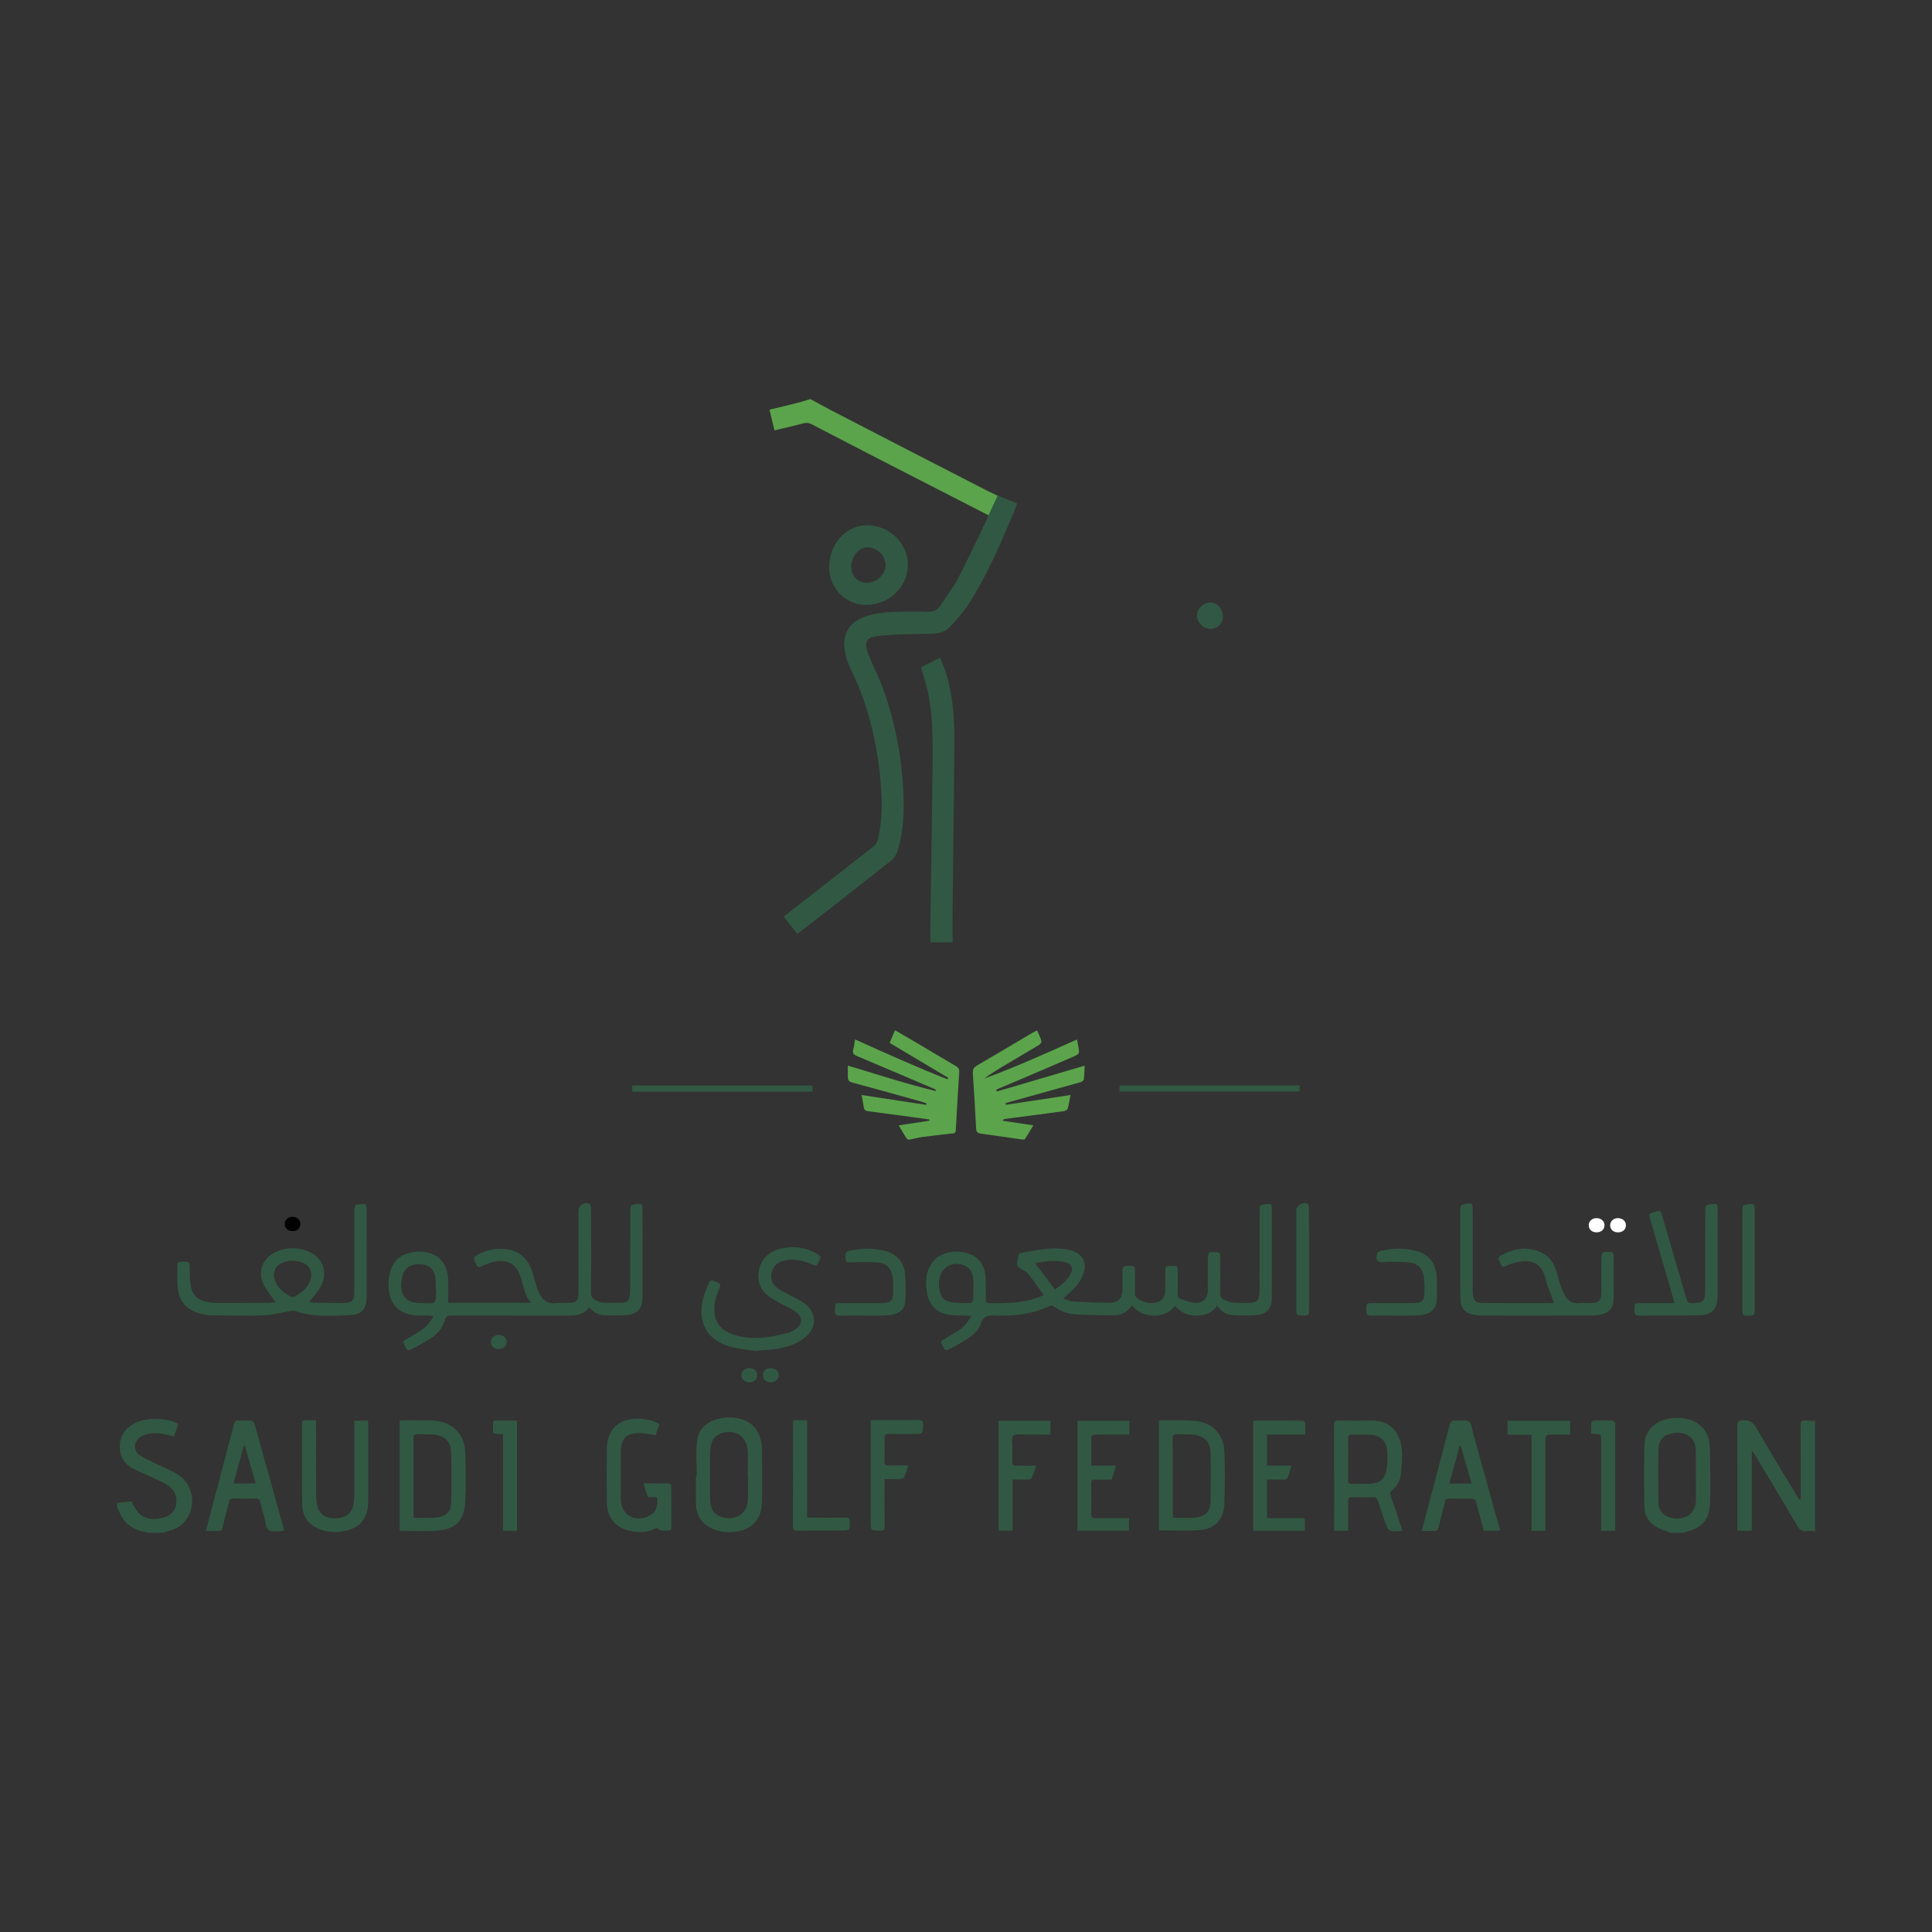 <svg xmlns="http://www.w3.org/2000/svg" xmlns:xlink="http://www.w3.org/1999/xlink" width="512pt" height="512pt" viewBox="0 0 512 512"><rect x="0" y="0" width="512" height="512" fill="#333333" stroke="none"/><g id="surface1"><path style=" stroke:none;fill-rule:nonzero;fill:rgb(35.686%,64.314%,29.411%);fill-opacity:1;" d="M 224.684 282.391 C 232.473 284.719 240.137 287.246 247.98 289.137 C 248.012 289.051 248.051 288.953 248.078 288.859 C 247.805 288.715 247.543 288.543 247.258 288.43 C 240.531 285.555 233.809 282.684 227.062 279.848 C 226.203 279.488 225.848 279.082 226.113 278.129 C 226.348 277.297 226.426 276.43 226.594 275.461 C 234.812 279.148 242.863 282.797 251.09 286.023 C 251.16 285.895 251.23 285.754 251.297 285.625 C 246.152 282.551 240.996 279.496 235.766 276.383 C 236.242 275.246 236.688 274.18 237.18 273.02 C 239.094 274.133 240.891 275.172 242.68 276.223 C 246.207 278.312 249.723 280.418 253.258 282.484 C 253.871 282.844 254.258 283.215 254.203 284.02 C 253.871 289.203 253.578 294.391 253.289 299.574 C 253.234 300.559 252.465 300.344 251.914 300.414 C 249.379 300.734 246.836 300.996 244.309 301.34 C 243.258 301.488 242.234 301.793 241.188 301.98 C 240.914 302.023 240.445 301.988 240.328 301.801 C 239.605 300.719 238.969 299.582 238.164 298.23 C 241.043 297.793 243.68 297.395 246.305 297 C 246.305 296.895 246.312 296.789 246.312 296.68 C 244.863 296.473 243.402 296.258 241.949 296.066 C 237.965 295.527 233.984 294.996 229.996 294.473 C 229.375 294.391 229.016 294.137 228.922 293.461 C 228.777 292.438 228.555 291.418 228.324 290.188 C 234.16 291.078 239.801 291.941 245.43 292.793 C 245.461 292.664 245.5 292.531 245.531 292.395 C 245.07 292.238 244.625 292.07 244.156 291.941 C 238.062 290.234 231.973 288.539 225.867 286.887 C 224.98 286.648 224.668 286.195 224.684 285.363 C 224.688 284.418 224.684 283.473 224.684 282.391 "></path><path style=" stroke:none;fill-rule:nonzero;fill:rgb(35.686%,64.314%,29.411%);fill-opacity:1;" d="M 264.176 289.254 C 271.863 286.996 279.543 284.746 287.441 282.418 C 287.379 283.703 287.371 284.902 287.219 286.074 C 287.18 286.359 286.664 286.707 286.305 286.805 C 280.215 288.52 274.113 290.207 268.023 291.898 C 267.508 292.027 267 292.207 266.492 292.359 L 266.57 292.789 C 272.223 291.93 277.879 291.062 283.691 290.188 C 283.441 291.5 283.27 292.68 282.945 293.832 C 282.871 294.117 282.324 294.402 281.957 294.457 C 279.098 294.871 276.234 295.234 273.375 295.609 C 271.02 295.914 268.66 296.215 266.309 296.531 C 266.086 296.562 265.879 296.715 265.688 297 C 268.305 297.391 270.926 297.781 273.844 298.23 C 273.047 299.555 272.367 300.734 271.617 301.867 C 271.512 302.031 271.02 302 270.727 301.961 C 267.148 301.461 263.574 300.91 259.996 300.434 C 259.082 300.301 258.719 300.027 258.676 299.02 C 258.449 294.164 258.137 289.301 257.812 284.453 C 257.742 283.449 258.051 282.863 258.941 282.352 C 263.875 279.484 268.777 276.559 273.684 273.656 C 274.023 273.445 274.383 273.301 274.852 273.07 C 275.266 274.055 275.719 274.938 275.98 275.875 C 276.059 276.145 275.695 276.703 275.391 276.898 C 272.57 278.602 269.719 280.246 266.895 281.938 C 264.836 283.156 262.781 284.402 260.824 285.836 C 269.152 282.789 277.211 279.141 285.422 275.469 C 285.637 276.68 285.91 277.766 285.961 278.84 C 285.973 279.148 285.391 279.602 284.988 279.785 C 280.227 281.867 275.449 283.91 270.672 285.938 C 268.762 286.77 266.832 287.551 264.91 288.371 C 264.605 288.496 264.312 288.672 264.012 288.82 C 264.066 288.973 264.121 289.102 264.176 289.254 "></path><path style=" stroke:none;fill-rule:nonzero;fill:rgb(19.215%,34.509%,26.274%);fill-opacity:1;" d="M 478.48 376.453 C 477.473 376.348 477.176 376.707 477.184 377.727 C 477.23 383.844 477.207 389.957 477.211 396.07 L 477.211 397.484 C 476.805 397.355 476.668 397.18 476.562 397.008 C 472.879 390.895 469.148 384.816 465.574 378.625 C 464.641 377.016 463.688 376.207 461.75 376.398 C 460.73 376.516 460.398 376.691 460.398 377.766 C 460.438 386.699 460.422 395.625 460.422 404.559 C 460.422 404.93 460.461 405.281 460.477 405.648 L 464.246 405.648 L 464.246 384.57 C 464.594 384.766 464.754 384.988 464.891 385.234 C 468.711 391.609 472.543 397.969 476.316 404.367 C 476.898 405.359 477.484 405.934 478.695 405.742 C 479.449 405.641 480.23 405.742 481 405.75 L 481 376.535 C 480.164 376.516 479.316 376.535 478.48 376.453 "></path><path style=" stroke:none;fill-rule:nonzero;fill:rgb(19.215%,34.509%,26.274%);fill-opacity:1;" d="M 441.996 401.934 C 440.406 401.234 439.516 399.906 439.492 398.234 C 439.418 393.539 439.402 388.863 439.5 384.168 C 439.539 382.434 440.199 380.781 442.043 380.152 C 444.012 379.473 446.031 379.398 447.805 380.719 C 448.98 381.594 449.34 382.945 449.387 384.32 C 449.457 386.633 449.402 388.945 449.402 391.242 L 449.449 391.242 C 449.449 393.293 449.434 395.352 449.449 397.387 C 449.488 402.172 444.887 403.211 441.996 401.934 M 453.051 382.801 C 452.828 379.559 450.652 376.996 447.652 376.18 C 445.637 375.633 443.594 375.621 441.574 376.117 C 438.164 376.949 435.883 379.461 435.789 382.961 C 435.652 388.406 435.676 393.863 435.781 399.316 C 435.828 401.828 437.145 403.77 439.426 404.914 C 440.492 405.438 441.652 405.777 442.766 406.207 L 446.07 406.207 C 446.445 406.078 446.82 405.938 447.207 405.844 C 450.992 404.871 452.922 402.688 453.152 398.816 C 453.305 396.184 453.25 393.539 453.234 390.906 C 453.219 388.203 453.242 385.488 453.051 382.801 "></path><path style=" stroke:none;fill-rule:nonzero;fill:rgb(19.215%,34.509%,26.274%);fill-opacity:1;" d="M 47.379 390.945 C 45.73 389.785 43.75 389.078 41.922 388.164 C 40.387 387.391 38.766 386.758 37.336 385.844 C 35.141 384.426 35.27 381.938 37.539 380.605 C 38.09 380.285 38.75 380.102 39.379 379.969 C 41.641 379.531 43.812 380.008 46.07 380.762 C 46.477 379.586 46.863 378.465 47.238 377.363 C 44.359 375.684 38.75 375.559 35.77 377.121 C 33.359 378.379 31.836 380.316 31.754 383.102 C 31.66 385.93 32.922 388.051 35.477 389.301 C 37.184 390.148 38.949 390.855 40.664 391.676 C 42.016 392.312 43.43 392.898 44.633 393.742 C 46.402 394.996 47.086 396.867 46.617 398.98 C 46.172 401.008 44.598 401.938 42.691 402.332 C 38.875 403.121 36.461 401.746 34.902 397.891 C 33.609 398.027 32.305 398.152 31 398.281 L 31 399.387 C 31.586 400.504 32.039 401.707 32.766 402.723 C 34.121 404.574 36.094 405.512 38.32 405.934 C 38.598 405.988 38.859 406.117 39.129 406.195 L 43.082 406.195 C 44.328 405.797 45.641 405.535 46.793 404.949 C 51.496 402.574 52.809 394.797 47.379 390.945 "></path><path style=" stroke:none;fill-rule:nonzero;fill:rgb(19.215%,34.509%,26.274%);fill-opacity:1;" d="M 367.438 389.535 C 367.039 391.957 365.539 393.141 363.098 393.215 C 361.453 393.262 359.809 393.207 358.164 393.238 C 357.488 393.254 357.25 393.008 357.273 392.348 C 357.312 391.395 357.289 390.441 357.289 389.496 L 357.289 386.754 C 357.289 384.918 357.32 383.094 357.273 381.266 C 357.25 380.48 357.441 380.141 358.305 380.18 C 359.801 380.242 361.297 380.172 362.805 380.203 C 365.801 380.266 367.477 381.77 367.645 384.734 C 367.734 386.332 367.691 387.969 367.438 389.535 M 368.566 396.418 C 368.336 395.766 368.441 395.359 368.965 394.914 C 370.285 393.812 371.078 392.316 371.246 390.656 C 371.477 388.414 371.738 386.109 371.469 383.898 C 370.93 379.488 368.398 376.238 362.996 376.445 C 360.254 376.562 357.504 376.516 354.762 376.438 C 353.793 376.414 353.523 376.684 353.523 377.66 C 353.562 386.664 353.539 395.664 353.547 404.684 C 353.547 405 353.594 405.312 353.633 405.676 L 357.281 405.676 L 357.281 404.43 C 357.281 402.234 357.32 400.035 357.266 397.848 C 357.25 397.023 357.52 396.758 358.332 396.781 C 360.23 396.824 362.137 396.816 364.039 396.773 C 364.688 396.766 364.922 397.031 365.109 397.594 C 365.664 399.336 366.27 401.066 366.867 402.805 C 367.965 405.996 367.973 405.996 371.645 405.645 C 371.469 405.066 371.332 404.594 371.168 404.117 C 370.309 401.551 369.473 398.977 368.566 396.418 "></path><path style=" stroke:none;fill-rule:nonzero;fill:rgb(19.215%,34.509%,26.274%);fill-opacity:1;" d="M 119.562 398.238 C 119.52 400.648 118.164 401.941 115.445 402.195 C 113.57 402.363 111.668 402.223 109.648 402.223 C 109.625 401.777 109.594 401.457 109.594 401.133 C 109.594 394.512 109.609 387.883 109.578 381.27 C 109.578 380.395 109.777 380.016 110.73 380.078 C 112.145 380.156 113.578 380.062 115 380.18 C 117.805 380.426 119.496 382.066 119.562 384.855 C 119.664 389.312 119.648 393.781 119.562 398.238 M 113.719 376.383 C 111.453 376.359 109.18 376.375 106.91 376.383 C 106.59 376.391 106.273 376.438 105.914 376.469 L 105.914 405.68 C 109.27 405.68 112.496 405.852 115.699 405.641 C 120.762 405.297 122.996 403.113 123.281 398.07 C 123.52 393.805 123.441 389.504 123.328 385.242 C 123.188 380.156 120.117 376.438 113.719 376.383 "></path><path style=" stroke:none;fill-rule:nonzero;fill:rgb(19.215%,34.509%,26.274%);fill-opacity:1;" d="M 320.812 398.004 C 320.766 400.586 319.453 401.93 316.664 402.184 C 314.785 402.352 312.879 402.223 310.852 402.223 C 310.828 401.777 310.789 401.453 310.789 401.133 C 310.781 394.52 310.797 387.898 310.766 381.27 C 310.766 380.391 310.988 380.008 311.918 380.074 C 313.309 380.16 314.699 380.074 316.082 380.191 C 319.07 380.422 320.738 382.066 320.805 385.047 C 320.898 389.371 320.891 393.688 320.812 398.004 M 316.297 376.504 C 313.379 376.32 310.445 376.418 307.516 376.398 C 307.387 376.398 307.246 376.48 307.109 376.527 L 307.109 405.547 C 310.75 405.547 314.348 405.754 317.902 405.5 C 321.91 405.203 324.324 402.637 324.469 398.59 C 324.641 393.988 324.668 389.363 324.477 384.746 C 324.277 379.922 321.129 376.805 316.297 376.504 "></path><path style=" stroke:none;fill-rule:nonzero;fill:rgb(19.215%,34.509%,26.274%);fill-opacity:1;" d="M 198.227 397.066 C 198.18 400.84 195.457 402.988 191.766 402.176 C 189.605 401.707 188.285 400.133 188.207 397.781 C 188.133 395.516 188.168 393.234 188.168 390.969 C 188.168 388.887 188.125 386.789 188.191 384.707 C 188.254 382.863 188.633 381.121 190.488 380.168 C 194.039 378.348 197.734 380.207 198.102 384.117 C 198.316 386.434 198.141 388.801 198.141 391.145 L 198.234 391.145 C 198.234 393.109 198.246 395.094 198.227 397.066 M 201.598 381.543 C 200.828 378.477 198.855 376.594 195.789 375.922 C 193.863 375.488 191.934 375.543 190.027 376.09 C 187.031 376.934 185.012 378.883 184.703 381.965 C 184.406 384.977 184.645 388.02 184.645 391.059 L 184.438 391.059 C 184.438 393.543 184.391 396.031 184.445 398.512 C 184.508 401.523 185.852 403.75 188.621 405.062 C 190.457 405.938 192.402 406.152 194.398 405.977 C 199.055 405.602 201.812 402.836 201.918 398.188 C 202.035 393.504 201.965 388.824 201.934 384.141 C 201.93 383.262 201.805 382.379 201.598 381.543 "></path><path style=" stroke:none;fill-rule:nonzero;fill:rgb(19.215%,34.509%,26.274%);fill-opacity:1;" d="M 61.879 393.129 C 62.793 389.766 63.684 386.477 64.574 383.191 C 64.684 383.18 64.789 383.172 64.895 383.164 C 65.84 386.445 66.785 389.719 67.762 393.129 Z M 67.402 377.168 C 67.316 376.859 66.762 376.523 66.402 376.488 C 65.387 376.398 64.352 376.512 63.336 376.445 C 62.523 376.391 62.207 376.652 62 377.457 C 59.633 386.523 57.223 395.566 54.832 404.629 C 54.75 404.957 54.711 405.305 54.633 405.727 C 55.777 405.727 56.801 405.695 57.82 405.742 C 58.477 405.773 58.789 405.582 58.949 404.898 C 59.48 402.613 60.117 400.348 60.672 398.082 C 60.84 397.422 61.094 397.109 61.848 397.121 C 63.859 397.176 65.871 397.16 67.887 397.129 C 68.531 397.113 68.789 397.359 68.938 397.953 C 69.266 399.305 69.629 400.648 70.004 401.984 C 70.359 403.207 70.391 404.938 71.211 405.504 C 72.102 406.125 73.738 405.688 75.051 405.711 C 75.09 405.711 75.121 405.68 75.273 405.617 C 75.25 405.449 75.25 405.32 75.211 405.18 C 72.625 395.84 70.035 386.5 67.402 377.168 "></path><path style=" stroke:none;fill-rule:nonzero;fill:rgb(19.215%,34.509%,26.274%);fill-opacity:1;" d="M 384.09 393.16 C 385.012 389.77 385.902 386.477 386.793 383.188 C 386.898 383.172 387 383.156 387.102 383.141 C 388.043 386.414 388.988 389.688 389.996 393.16 Z M 390.457 380.086 C 390.133 378.926 390.117 377.32 389.359 376.75 C 388.527 376.145 386.969 376.582 385.746 376.445 C 384.719 376.336 384.387 376.781 384.152 377.711 C 382.105 385.578 380.02 393.41 377.941 401.277 C 377.566 402.707 377.191 404.152 376.777 405.734 C 377.922 405.734 378.902 405.672 379.879 405.75 C 380.68 405.805 381.039 405.527 381.223 404.734 C 381.738 402.539 382.367 400.355 382.875 398.137 C 383.059 397.32 383.438 397.105 384.227 397.129 C 385.902 397.176 387.594 397.145 389.273 397.145 C 390.934 397.145 390.926 397.145 391.355 398.742 C 391.977 401.055 392.602 403.375 393.215 405.641 L 397.57 405.641 C 397.402 405.02 397.262 404.504 397.117 403.973 C 394.898 396.008 392.684 388.051 390.457 380.086 "></path><path style=" stroke:none;fill-rule:nonzero;fill:rgb(19.215%,34.509%,26.274%);fill-opacity:1;" d="M 97.523 376.484 L 93.891 376.484 L 93.891 377.797 C 93.891 383.941 93.898 390.086 93.883 396.23 C 93.875 397.109 93.812 398 93.645 398.844 C 93.184 401.078 91.688 402.223 89.121 402.383 C 86.707 402.562 84.828 401.504 84.188 399.402 C 83.875 398.352 83.781 397.176 83.773 396.062 C 83.734 389.957 83.75 383.836 83.75 377.727 L 83.75 376.383 C 82.723 376.383 81.883 376.422 81.055 376.375 C 80.301 376.328 80.031 376.574 80.043 377.352 C 80.062 384.449 80.012 391.562 80.078 398.66 C 80.117 401.641 81.531 403.875 84.363 405.113 C 86.418 405.996 88.551 406.188 90.711 405.84 C 95.414 405.098 97.586 402.469 97.586 397.723 L 97.586 377.629 C 97.586 377.25 97.547 376.867 97.523 376.484 "></path><path style=" stroke:none;fill-rule:nonzero;fill:rgb(19.215%,34.509%,26.274%);fill-opacity:1;" d="M 177.336 393.129 C 175.117 393.09 172.898 393.098 170.5 393.098 C 170.93 394.402 171.309 395.523 171.711 396.762 L 174.078 396.762 C 174.508 399.172 173.824 400.777 172.043 401.699 C 168.316 403.652 164.539 401.457 164.516 397.316 C 164.492 393.145 164.508 388.965 164.516 384.793 C 164.523 381.223 166.035 379.695 169.625 379.785 C 170.961 379.816 172.281 380.133 173.734 380.34 C 174.059 379.426 174.395 378.441 174.762 377.398 C 173.086 376.422 171.168 375.977 168.949 375.969 C 163.957 375.961 160.883 378.895 160.82 383.887 C 160.758 388.68 160.77 393.484 160.82 398.273 C 160.859 402.062 163.117 404.805 166.82 405.672 C 169.309 406.258 171.746 406.164 174.027 404.898 C 174.793 405.68 176.109 405.848 177.867 405.426 C 177.883 405.121 177.918 404.797 177.918 404.473 C 177.918 400.887 177.926 397.301 177.891 393.703 C 177.891 393.504 177.535 393.137 177.336 393.129 "></path><path style=" stroke:none;fill-rule:nonzero;fill:rgb(19.215%,34.509%,26.274%);fill-opacity:1;" d="M 285.555 405.641 L 299.188 405.641 L 299.188 402.375 C 298.902 402.352 298.688 402.324 298.48 402.324 C 295.738 402.316 292.988 402.285 290.246 402.332 C 289.426 402.336 289.172 402.094 289.188 401.277 C 289.234 398.559 289.227 395.855 289.18 393.145 C 289.164 392.32 289.426 392.059 290.246 392.09 C 291.699 392.152 293.148 392.105 294.617 392.105 C 295 390.863 295.348 389.711 295.738 388.414 L 289.211 388.414 C 289.211 385.762 289.195 383.25 289.242 380.73 C 289.242 380.547 289.695 380.215 289.953 380.199 C 290.906 380.129 291.859 380.176 292.812 380.176 L 299.324 380.176 L 299.324 376.535 L 285.555 376.535 Z M 285.555 405.641 "></path><path style=" stroke:none;fill-rule:nonzero;fill:rgb(19.215%,34.509%,26.274%);fill-opacity:1;" d="M 345.227 376.488 C 340.879 376.453 336.523 376.461 332.094 376.461 L 332.094 405.656 L 345.812 405.656 C 345.812 405.074 345.812 404.559 345.805 404.059 C 345.781 402.086 346.051 402.324 344.039 402.309 C 341.305 402.301 338.57 402.309 335.793 402.309 L 335.793 392.098 C 337.387 392.098 338.883 392.121 340.375 392.082 C 340.672 392.074 341.133 391.898 341.219 391.676 C 341.609 390.664 341.887 389.594 342.254 388.398 L 335.773 388.398 L 335.773 380.16 L 345.898 380.16 C 345.898 379.062 345.934 378.074 345.867 377.105 C 345.852 376.883 345.453 376.488 345.227 376.488 "></path><path style=" stroke:none;fill-rule:nonzero;fill:rgb(19.215%,34.509%,26.274%);fill-opacity:1;" d="M 264.617 405.641 L 268.344 405.641 L 268.344 392.098 C 269.809 392.098 271.16 392.121 272.504 392.082 C 272.812 392.066 273.297 391.93 273.395 391.707 C 273.848 390.676 274.195 389.609 274.617 388.434 L 271.82 388.434 C 270.945 388.434 270.062 388.406 269.188 388.441 C 268.527 388.473 268.266 388.234 268.289 387.559 C 268.32 386.215 268.281 384.855 268.297 383.496 C 268.309 382.441 267.98 380.953 268.527 380.461 C 269.156 379.891 270.586 380.191 271.668 380.176 C 273.887 380.156 276.117 380.168 278.383 380.168 L 278.383 376.512 L 264.617 376.512 Z M 264.617 405.641 "></path><path style=" stroke:none;fill-rule:nonzero;fill:rgb(19.215%,34.509%,26.274%);fill-opacity:1;" d="M 243.5 376.316 C 239.582 376.355 235.664 376.336 231.746 376.34 C 231.434 376.34 231.117 376.402 230.727 376.441 L 230.727 402.98 C 230.727 405.672 230.727 405.633 233.383 405.617 C 234.203 405.617 234.438 405.348 234.43 404.547 C 234.391 400.809 234.414 397.074 234.414 393.348 L 234.414 391.965 C 235.957 391.965 237.301 391.996 238.652 391.949 C 238.961 391.941 239.445 391.789 239.543 391.559 C 239.988 390.574 240.32 389.555 240.75 388.355 C 238.852 388.355 237.168 388.316 235.496 388.371 C 234.605 388.41 234.375 388.078 234.398 387.234 C 234.441 385.184 234.441 383.141 234.398 381.09 C 234.383 380.281 234.652 380 235.465 380.012 C 237.66 380.059 239.859 380.027 242.055 380.027 C 244.645 380.027 244.605 380.027 244.637 377.434 C 244.645 376.535 244.344 376.309 243.5 376.316 "></path><path style=" stroke:none;fill-rule:nonzero;fill:rgb(19.215%,34.509%,26.274%);fill-opacity:1;" d="M 399.512 380.211 L 405.871 380.211 L 405.871 405.684 L 409.559 405.684 L 409.559 382.332 C 409.559 380.164 409.566 380.164 411.688 380.164 L 416.121 380.164 L 416.121 376.531 L 399.512 376.531 Z M 399.512 380.211 "></path><path style=" stroke:none;fill-rule:nonzero;fill:rgb(19.215%,34.509%,26.274%);fill-opacity:1;" d="M 224.242 402.184 C 221.277 402.207 218.312 402.191 215.348 402.191 L 213.91 402.191 L 213.91 376.379 L 210.258 376.379 C 210.219 376.719 210.164 376.973 210.164 377.219 C 210.164 386.328 210.172 395.438 210.148 404.555 C 210.141 405.371 210.395 405.625 211.207 405.617 C 215.051 405.586 218.898 405.602 222.738 405.602 C 225.281 405.602 225.25 405.602 225.211 403.105 C 225.203 402.367 224.93 402.176 224.242 402.184 "></path><path style=" stroke:none;fill-rule:nonzero;fill:rgb(19.215%,34.509%,26.274%);fill-opacity:1;" d="M 132.586 376.469 C 130.457 376.5 130.711 376.105 130.656 378.406 C 130.629 379.973 130.648 379.973 132.164 380.031 C 132.484 380.039 132.809 380.062 133.309 380.094 L 133.309 405.664 L 137.02 405.664 L 137.02 376.461 C 135.496 376.461 134.039 376.445 132.586 376.469 "></path><path style=" stroke:none;fill-rule:nonzero;fill:rgb(19.215%,34.509%,26.274%);fill-opacity:1;" d="M 428.047 377.188 C 427.84 376.926 427.594 376.504 427.348 376.488 C 425.707 376.418 424.055 376.426 422.41 376.473 C 422.156 376.48 421.719 376.828 421.703 377.027 C 421.625 377.965 421.672 378.91 421.672 379.898 C 422.117 379.938 422.434 379.984 422.754 380.008 C 424.316 380.098 424.32 380.09 424.32 381.66 C 424.32 389.227 424.316 396.805 424.316 404.379 L 424.316 405.688 L 428.004 405.688 C 428.023 405.258 428.062 404.934 428.062 404.609 L 428.062 377.617 C 428.062 377.473 428.117 377.281 428.047 377.188 "></path><path style=" stroke:none;fill-rule:nonzero;fill:rgb(19.215%,34.509%,26.274%);fill-opacity:1;" d="M 167.551 287.676 L 215.32 287.676 L 215.32 289.32 L 167.551 289.32 Z M 167.551 287.676 "></path><path style=" stroke:none;fill-rule:nonzero;fill:rgb(19.215%,34.509%,26.274%);fill-opacity:1;" d="M 296.684 287.66 L 344.426 287.66 L 344.426 289.273 L 296.684 289.273 Z M 296.684 287.66 "></path><path style=" stroke:none;fill-rule:nonzero;fill:rgb(19.215%,34.509%,27.058%);fill-opacity:1;" d="M 320.789 159.684 C 322.578 159.672 324.051 161.316 324.074 163.363 C 324.098 165.191 322.656 166.656 320.848 166.648 C 318.98 166.641 317.27 165.027 317.207 163.238 C 317.145 161.387 318.859 159.699 320.789 159.684 "></path><path style=" stroke:none;fill-rule:nonzero;fill:rgb(0%,0%,0%);fill-opacity:1;" d="M 77.504 326.262 C 78.73 326.285 79.602 325.5 79.602 324.379 C 79.602 323.289 78.809 322.535 77.625 322.48 C 76.418 322.445 75.484 323.227 75.445 324.309 C 75.414 325.422 76.281 326.238 77.504 326.262 "></path><path style=" stroke:none;fill-rule:nonzero;fill:rgb(19.215%,34.509%,26.274%);fill-opacity:1;" d="M 274.285 334.738 C 276.828 334.293 279.516 333.855 282.238 334.477 C 284.035 334.883 284.535 336.18 283.613 337.801 C 282.652 339.508 281.145 340.645 279.562 341.688 C 277.781 339.348 276.043 337.059 274.285 334.738 M 257.965 341.82 L 257.91 341.82 C 257.91 342.734 257.977 343.648 257.879 344.547 C 257.848 344.824 257.387 345.277 257.117 345.285 C 255.621 345.324 254.113 345.34 252.633 345.184 C 250.32 344.961 249.168 343.758 248.922 341.461 C 248.836 340.699 248.785 339.922 248.883 339.176 C 249.336 335.629 252.871 333.883 256.027 335.598 C 257.508 336.41 257.848 337.797 257.953 339.301 C 258.008 340.137 257.965 340.973 257.965 341.82 M 336.738 319.074 C 335.875 319.09 334.992 319.121 334.172 319.352 C 333.941 319.422 333.793 320.156 333.793 320.59 C 333.77 327.578 333.789 334.574 333.781 341.574 C 333.781 342.121 333.781 342.672 333.711 343.219 C 333.551 344.578 333.062 345.152 331.699 345.23 C 329.984 345.324 328.258 345.316 326.543 345.184 C 325.812 345.137 325.09 344.738 324.391 344.43 C 323.664 344.109 323.355 343.551 323.371 342.695 C 323.418 339.469 323.395 336.242 323.371 333.023 C 323.371 332.648 323.262 331.965 323.117 331.941 C 322.273 331.809 321.391 331.719 320.551 331.863 C 320.328 331.902 320.121 332.777 320.113 333.27 C 320.074 336.129 320.121 338.977 320.082 341.836 C 320.059 344.055 318.902 345.34 316.695 345.262 C 315.465 345.215 314.246 344.699 313.047 344.293 C 312.316 344.047 312.062 343.441 312.086 342.629 C 312.133 340.691 312.109 338.746 312.102 336.82 C 312.094 335.512 312.027 335.469 310.367 335.469 C 308.961 335.469 308.828 335.566 308.824 336.805 C 308.809 338.602 308.844 340.391 308.785 342.188 C 308.715 343.992 307.738 345.008 305.941 345.254 C 304.176 345.492 302.605 344.969 301.219 343.902 C 300.977 343.73 300.797 343.316 300.797 343.012 C 300.758 341.145 300.789 339.27 300.797 337.402 C 300.801 335.469 300.781 335.488 298.852 335.445 C 297.777 335.422 297.414 335.836 297.445 336.855 C 297.5 338.547 297.484 340.238 297.453 341.922 C 297.414 343.848 296.379 345.184 294.496 345.207 C 291.133 345.27 287.773 345.102 284.418 344.926 C 283.59 344.871 282.789 344.43 281.73 344.094 C 282.258 343.648 282.559 343.395 282.859 343.141 C 284.633 341.629 286.207 339.961 287.039 337.734 C 288.188 334.645 286.984 332.258 283.84 331.363 C 283.211 331.188 282.551 331.066 281.906 330.996 C 278.734 330.605 275.613 331.105 272.52 331.695 C 269.617 332.258 270.145 331.641 269.508 334.898 C 269.445 335.223 269.793 335.754 270.098 335.98 C 270.844 336.551 271.875 336.852 272.441 337.551 C 273.902 339.316 275.168 341.234 276.598 343.219 C 276.008 343.465 275.645 343.633 275.277 343.77 C 270.969 345.406 266.457 345.379 261.949 345.328 C 261.328 345.324 261.234 344.984 261.242 344.484 C 261.25 342.688 261.266 340.891 261.234 339.094 C 261.168 335.52 259.461 333.016 256.441 332.125 C 254.508 331.543 252.547 331.52 250.598 332.117 C 248.508 332.762 247.055 334.105 246.18 336.098 C 245.387 337.902 245.309 339.801 245.52 341.695 C 245.934 345.523 247.883 347.82 251.371 348.402 C 252.879 348.656 254.438 348.578 255.965 348.648 C 256.34 348.656 256.719 348.695 257.094 348.719 C 257.164 348.84 257.23 348.957 257.309 349.07 C 256.551 350.008 255.926 351.152 254.992 351.867 C 253.5 353.035 251.809 353.934 250.18 354.91 C 249.629 355.238 249.098 355.539 249.59 356.238 C 250.043 356.898 250.121 358.312 251.457 357.613 C 253.453 356.559 255.473 355.5 257.293 354.156 C 258.371 353.371 259.477 352.184 259.844 350.961 C 260.512 348.727 261.863 348.527 263.809 348.617 C 268.801 348.863 273.672 348.234 278.258 346.066 C 278.535 345.938 279.047 346.059 279.324 346.254 C 281.016 347.426 282.895 348.211 284.926 348.324 C 288.395 348.52 291.867 348.57 295.34 348.555 C 297.047 348.551 298.527 347.805 299.637 346.422 C 299.734 346.289 299.895 346.215 300.09 346.066 C 301.562 347.863 303.492 348.602 305.719 348.641 C 307.992 348.672 309.945 347.965 311.379 346.047 C 312.934 347.883 314.812 348.625 317.012 348.641 C 319.238 348.656 321.176 348.012 322.578 346.066 C 323.656 347.504 324.914 348.41 326.527 348.504 C 328.68 348.617 330.852 348.672 332.996 348.504 C 335.555 348.305 337.008 346.781 337.02 344.41 C 337.066 336.234 337.043 328.078 337.035 319.902 C 337.035 319.613 336.836 319.066 336.738 319.074 "></path><path style=" stroke:none;fill-rule:nonzero;fill:rgb(19.215%,34.509%,26.274%);fill-opacity:1;" d="M 115.105 345.066 C 114.539 345.648 112.98 345.266 111.855 345.312 L 111.75 345.312 C 106.633 345.473 105.566 342.078 106.75 337.77 C 107.309 335.719 109.43 334.758 111.918 335.082 C 114 335.355 115.223 336.602 115.414 338.793 C 115.508 339.766 115.43 340.75 115.43 341.734 C 115.484 341.742 115.539 341.742 115.59 341.75 C 115.469 342.898 115.738 344.422 115.105 345.066 M 169.891 319.027 C 169.062 319.027 168.195 319.059 167.434 319.355 C 167.148 319.465 167.027 320.285 167.027 320.793 C 166.996 327.832 167.012 334.852 167.004 341.879 C 167.004 342.395 166.957 342.906 166.906 343.406 C 166.781 344.582 166.082 345.219 164.945 345.242 C 163.23 345.289 161.512 345.281 159.789 345.207 C 159.191 345.176 158.594 344.906 158.016 344.668 C 157.055 344.273 156.602 343.629 156.617 342.477 C 156.68 336.848 156.648 331.203 156.641 325.555 C 156.641 323.734 156.672 321.898 156.625 320.07 C 156.609 319.695 156.41 319.109 156.141 318.988 C 154.82 318.426 153.316 319.465 153.316 320.879 C 153.309 327.945 153.309 335.004 153.309 342.07 C 153.309 342.477 153.301 342.895 153.262 343.285 C 153.117 344.629 152.684 345.137 151.34 345.234 C 149.957 345.336 148.543 345.184 147.176 345.344 C 144.957 345.621 143.75 344.359 142.844 342.676 C 142.391 341.855 142.176 340.902 141.895 340.004 C 141.531 338.82 141.301 337.578 140.855 336.426 C 139.734 333.52 137.723 331.586 134.559 331.109 C 131.992 330.719 129.52 331.062 127.176 332.207 C 125.309 333.129 125.293 333.297 126.254 335.18 C 126.582 335.809 126.891 335.91 127.535 335.617 C 128.602 335.133 129.695 334.656 130.824 334.406 C 134.617 333.598 136.93 334.957 138.051 338.621 C 138.734 340.875 138.973 343.285 140.77 345.234 L 118.785 345.234 C 118.785 343.262 118.809 341.371 118.781 339.465 C 118.727 335.582 117.035 333.023 113.895 332.102 C 112.141 331.578 110.359 331.531 108.578 331.984 C 105.898 332.66 104.121 334.344 103.398 336.977 C 103.062 338.199 102.918 339.512 102.961 340.773 C 103.141 345.836 105.742 348.418 110.789 348.629 C 111.742 348.672 112.695 348.637 113.648 348.652 C 113.961 348.66 114.27 348.707 114.586 348.73 C 114.66 348.824 114.746 348.922 114.832 349.031 C 114.055 350.004 113.426 351.148 112.473 351.91 C 111.012 353.039 109.348 353.906 107.75 354.867 C 107.242 355.176 106.656 355.344 107.043 356.168 C 107.77 357.742 108.094 358.07 108.992 357.609 C 110.891 356.598 112.801 355.582 114.586 354.383 C 116.223 353.27 117.391 351.664 117.941 349.746 C 118.219 348.793 118.711 348.629 119.586 348.637 C 129.879 348.66 140.164 348.652 150.457 348.652 C 152.586 348.645 154.66 348.469 156.109 346.496 C 157.262 347.715 158.562 348.523 160.184 348.57 C 162.117 348.625 164.062 348.66 165.996 348.531 C 168.871 348.355 170.27 346.758 170.273 343.875 L 170.273 331.895 C 170.273 327.984 170.285 324.066 170.254 320.148 C 170.254 319.758 170.023 319.027 169.891 319.027 "></path><path style=" stroke:none;fill-rule:nonzero;fill:rgb(19.215%,34.509%,26.274%);fill-opacity:1;" d="M 79.648 342.578 C 77.453 344.113 77.766 344.223 75.391 342.562 C 74.164 341.707 73.266 340.547 72.797 339.113 C 72.199 337.238 72.902 335.523 74.684 334.727 C 76.543 333.895 78.465 333.902 80.332 334.703 C 81.684 335.277 82.453 336.34 82.5 337.977 C 82.344 339.91 81.262 341.445 79.648 342.578 M 97.156 320.102 C 97.145 319.738 96.957 319.062 96.855 319.062 C 95.996 319.07 95.102 319.102 94.289 319.363 C 94.043 319.438 93.914 320.23 93.906 320.699 C 93.883 327.941 93.898 335.195 93.891 342.438 C 93.891 344.574 93.258 345.281 91.184 345.297 C 88.48 345.328 85.77 345.25 83.066 345.203 C 82.668 345.195 82.266 345.09 81.938 345.043 C 83.012 343.637 84.172 342.438 84.965 341.023 C 86.938 337.516 85.746 333.59 82.23 331.891 C 79.195 330.434 76.039 330.418 72.98 331.828 C 69.547 333.418 68.195 337.105 69.891 340.504 C 70.691 342.102 71.93 343.477 73.051 345.074 C 72.543 345.125 71.938 345.242 71.336 345.25 C 66.648 345.281 61.965 345.305 57.281 345.297 C 56.48 345.297 55.672 345.18 54.891 345.02 C 52.141 344.441 50.812 343.043 50.48 340.281 C 50.32 338.941 50.305 337.582 50.281 336.23 C 50.25 334.344 50.273 334.344 48.422 334.355 C 48.277 334.355 48.129 334.363 47.977 334.363 C 47.293 334.363 46.992 334.719 47.004 335.395 C 47.023 337.262 46.949 339.137 47.07 340.992 C 47.301 344.559 49.285 347.016 52.711 348.023 C 53.785 348.336 54.93 348.555 56.051 348.574 C 60.66 348.645 65.273 348.754 69.883 348.574 C 72.266 348.484 74.625 347.801 76.992 347.406 C 77.336 347.348 77.734 347.277 78.051 347.387 C 82.914 349.105 87.953 348.754 92.945 348.508 C 95.926 348.359 97.164 346.746 97.164 343.715 C 97.168 339.434 97.164 335.148 97.164 330.863 C 97.164 327.273 97.168 323.688 97.156 320.102 "></path><path style=" stroke:none;fill-rule:nonzero;fill:rgb(19.215%,34.509%,26.274%);fill-opacity:1;" d="M 427.285 331.871 C 426.465 331.77 425.598 331.68 424.812 331.863 C 424.559 331.926 424.398 332.855 424.391 333.375 C 424.352 336.312 424.375 339.246 424.367 342.172 C 424.367 344.785 423.832 345.309 421.195 345.32 C 420.281 345.328 419.352 345.215 418.453 345.344 C 416.754 345.559 415.602 344.746 414.797 343.441 C 414.227 342.527 413.852 341.473 413.5 340.445 C 413.07 339.16 412.836 337.816 412.375 336.543 C 411.645 334.535 410.457 332.785 408.445 331.895 C 404.656 330.219 401.008 330.773 397.543 332.879 C 397.312 333.008 397.027 333.461 397.098 333.629 C 397.391 334.367 397.719 335.129 398.227 335.719 C 398.355 335.867 399.18 335.43 399.68 335.242 C 400.164 335.074 400.625 334.852 401.117 334.723 C 406.57 333.223 408.852 335.273 409.789 339.566 C 409.836 339.777 409.879 340 409.949 340.207 C 410.555 341.863 411.172 343.523 411.809 345.277 C 411.879 345.27 411.746 345.32 411.609 345.32 C 405.387 345.32 399.156 345.336 392.934 345.297 C 390.984 345.281 390.43 344.66 390.293 342.703 C 390.262 342.363 390.277 342.035 390.277 341.703 L 390.277 321.062 C 390.277 318.703 390.207 318.668 387.848 319.164 C 387.211 319.297 386.996 319.582 386.996 320.195 C 387.004 328.246 386.973 336.312 387.02 344.367 C 387.035 346.574 388.219 347.926 390.375 348.371 C 391.262 348.562 392.188 348.633 393.098 348.641 C 402.582 348.656 412.07 348.656 421.555 348.633 C 422.5 348.633 423.469 348.555 424.383 348.332 C 426.457 347.852 427.562 346.574 427.609 344.453 C 427.684 340.535 427.648 336.617 427.633 332.691 C 427.633 332.402 427.434 331.887 427.285 331.871 "></path><path style=" stroke:none;fill-rule:nonzero;fill:rgb(19.215%,34.509%,26.274%);fill-opacity:1;" d="M 216.504 332.254 C 213.5 330.578 210.281 330.078 206.949 330.879 C 203.871 331.641 201.727 333.461 201.121 336.738 C 200.535 339.922 201.625 342.234 204.605 344.145 C 205.344 344.605 206.129 345.02 206.895 345.441 C 207.957 346.012 209.062 346.512 210.098 347.133 C 211.215 347.777 212.371 348.508 212.289 350.023 C 212.211 351.559 210.973 352.203 209.801 352.832 C 209.484 353 209.145 353.188 208.793 353.246 C 206.836 353.664 204.875 354.207 202.895 354.414 C 199.59 354.746 196.297 354.609 193.191 353.215 C 190.91 352.188 189.59 350.414 189.352 347.887 C 189.129 345.629 189.668 343.516 190.633 341.523 C 191.094 340.574 190.879 340.098 189.957 339.789 C 189.75 339.73 189.551 339.629 189.359 339.523 C 188.621 339.137 188.082 339.312 187.793 340.098 C 187.254 341.531 186.594 342.941 186.246 344.422 C 184.812 350.551 187.469 355.191 193.527 356.902 C 195.902 357.566 198.414 357.719 200.863 358.102 C 200.875 358.039 200.887 357.988 200.902 357.926 C 202.363 357.793 203.832 357.742 205.273 357.543 C 208.277 357.098 211.152 356.297 213.523 354.262 C 216.598 351.617 216.414 347.656 213.094 345.328 C 212.402 344.859 211.656 344.469 210.922 344.062 C 209.406 343.246 207.84 342.523 206.395 341.609 C 204.898 340.664 204.086 339.289 204.453 337.414 C 204.828 335.535 206.027 334.496 207.816 334.066 C 210.438 333.453 212.887 334.035 215.277 335.133 C 215.621 335.289 216.273 335.504 216.359 335.371 C 216.812 334.727 217.242 334.023 217.434 333.277 C 217.496 333.031 216.902 332.469 216.504 332.254 "></path><path style=" stroke:none;fill-rule:nonzero;fill:rgb(19.215%,34.509%,26.274%);fill-opacity:1;" d="M 455.172 320.004 C 455.164 319.672 454.973 319.059 454.863 319.059 C 454.004 319.074 453.105 319.098 452.301 319.352 C 452.047 319.43 451.902 320.219 451.902 320.688 C 451.879 327.785 451.887 334.883 451.887 341.996 C 451.887 342.434 451.887 342.871 451.824 343.312 C 451.652 344.633 451.203 345.07 449.875 345.254 C 449.582 345.293 449.289 345.316 448.996 345.324 C 447.254 345.367 447.246 345.367 446.77 343.711 C 444.68 336.543 442.598 329.375 440.508 322.215 C 440.117 320.848 439.934 320.734 438.82 321.066 C 436.898 321.641 436.898 321.641 437.32 323.094 C 439.102 329.238 440.895 335.391 442.676 341.535 C 443.02 342.719 443.352 343.91 443.742 345.324 L 435.301 345.324 C 433.051 345.328 433.074 345.328 433.156 347.582 C 433.195 348.316 433.457 348.648 434.211 348.648 C 439.625 348.617 445.043 348.688 450.457 348.547 C 453.762 348.473 455.188 346.797 455.188 343.5 C 455.195 337.688 455.188 331.863 455.188 326.043 C 455.188 324.023 455.203 322.016 455.172 320.004 "></path><path style=" stroke:none;fill-rule:nonzero;fill:rgb(19.215%,34.509%,26.274%);fill-opacity:1;" d="M 234.266 331.422 C 231.262 330.707 228.227 330.805 225.227 331.453 C 224.102 331.691 223.91 332.18 224.109 333.758 C 224.242 334.793 225 334.5 225.617 334.508 C 227.953 334.508 230.301 334.355 232.621 334.555 C 234.902 334.762 236.195 336.074 236.547 338.359 C 236.77 339.793 236.707 341.277 236.699 342.742 C 236.684 344.566 236.094 345.156 234.289 345.301 C 233.918 345.324 233.559 345.324 233.191 345.324 L 222.859 345.324 C 221.316 345.332 221.293 345.355 221.285 346.945 C 221.285 347.09 221.301 347.246 221.285 347.383 C 221.176 348.359 221.66 348.668 222.582 348.652 C 224.664 348.621 226.754 348.645 228.844 348.645 C 230.594 348.645 232.352 348.672 234.113 348.629 C 235.02 348.605 235.949 348.543 236.832 348.32 C 238.762 347.859 239.902 346.516 239.957 344.586 C 240.027 342.391 240.051 340.195 239.895 337.996 C 239.652 334.527 237.652 332.219 234.266 331.422 "></path><path style=" stroke:none;fill-rule:nonzero;fill:rgb(19.215%,34.509%,26.274%);fill-opacity:1;" d="M 375.035 331.43 C 371.992 330.684 368.934 330.805 365.895 331.492 C 365.555 331.566 365.102 331.844 364.988 332.137 C 364.375 333.781 365.027 334.609 366.754 334.492 C 367.047 334.469 367.34 334.402 367.629 334.402 C 369.566 334.434 371.516 334.324 373.422 334.555 C 375.797 334.848 376.992 336.129 377.348 338.48 C 377.523 339.703 377.516 340.961 377.516 342.199 C 377.523 344.695 376.902 345.309 374.398 345.316 C 370.957 345.324 367.516 345.316 364.074 345.316 C 362.023 345.324 362.07 345.324 362.059 347.398 C 362.059 348.383 362.469 348.676 363.383 348.66 C 365.473 348.621 367.555 348.645 369.641 348.645 C 371.355 348.645 373.082 348.676 374.805 348.637 C 375.711 348.613 376.641 348.543 377.523 348.344 C 379.535 347.898 380.703 346.523 380.773 344.465 C 380.836 342.492 380.867 340.508 380.75 338.535 C 380.512 334.648 378.621 332.312 375.035 331.43 "></path><path style=" stroke:none;fill-rule:nonzero;fill:rgb(19.215%,34.509%,26.274%);fill-opacity:1;" d="M 346.5 319.027 C 345.438 318.34 343.543 319.484 343.543 320.734 C 343.535 329.508 343.543 338.297 343.543 347.074 C 343.543 348.527 343.695 348.641 345.348 348.648 C 346.773 348.648 346.906 348.527 346.906 347.066 L 346.906 333.785 C 346.906 329.293 346.914 324.789 346.891 320.289 C 346.883 319.859 346.785 319.215 346.5 319.027 "></path><path style=" stroke:none;fill-rule:nonzero;fill:rgb(19.215%,34.509%,26.274%);fill-opacity:1;" d="M 464.992 320.199 C 464.992 319.793 464.77 319.07 464.656 319.07 C 463.797 319.062 462.902 319.117 462.09 319.363 C 461.867 319.414 461.746 320.176 461.746 320.605 C 461.727 329.457 461.727 338.305 461.727 347.16 C 461.727 348.559 461.82 348.645 463.344 348.652 C 464.863 348.652 465.008 348.527 465.008 347.191 C 465.016 342.73 465.008 338.266 465.008 333.805 C 465.008 329.27 465.016 324.73 464.992 320.199 "></path><path style=" stroke:none;fill-rule:nonzero;fill:rgb(19.215%,34.509%,26.274%);fill-opacity:1;" d="M 198.59 362.555 C 197.383 362.531 196.484 363.352 196.492 364.457 C 196.5 365.512 197.375 366.316 198.512 366.34 C 199.734 366.355 200.641 365.574 200.652 364.465 C 200.676 363.344 199.855 362.574 198.59 362.555 "></path><path style=" stroke:none;fill-rule:nonzero;fill:rgb(100%,100%,100%);fill-opacity:1;" d="M 428.797 322.824 C 427.605 322.809 426.707 323.625 426.707 324.746 C 426.715 325.812 427.559 326.582 428.742 326.59 C 429.992 326.605 430.879 325.836 430.883 324.738 C 430.891 323.625 430.039 322.848 428.797 322.824 "></path><path style=" stroke:none;fill-rule:nonzero;fill:rgb(19.215%,34.509%,26.274%);fill-opacity:1;" d="M 132.145 353.754 C 130.922 353.77 130.039 354.598 130.078 355.691 C 130.109 356.773 131.062 357.566 132.258 357.523 C 133.402 357.488 134.266 356.68 134.266 355.629 C 134.266 354.539 133.371 353.738 132.145 353.754 "></path><path style=" stroke:none;fill-rule:nonzero;fill:rgb(19.215%,34.509%,26.274%);fill-opacity:1;" d="M 204.293 362.559 C 203.07 362.539 202.164 363.344 202.164 364.434 C 202.156 365.473 203.043 366.301 204.18 366.34 C 205.367 366.371 206.32 365.57 206.359 364.496 C 206.398 363.383 205.539 362.582 204.293 362.559 "></path><path style=" stroke:none;fill-rule:nonzero;fill:rgb(100%,100%,100%);fill-opacity:1;" d="M 423.176 326.582 C 424.406 326.559 425.25 325.738 425.211 324.617 C 425.172 323.578 424.273 322.82 423.105 322.82 C 421.906 322.812 421.02 323.641 421.031 324.746 C 421.055 325.859 421.926 326.605 423.176 326.582 "></path><path style=" stroke:none;fill-rule:nonzero;fill:rgb(35.686%,64.314%,29.411%);fill-opacity:1;" d="M 215.07 112.414 C 221.469 115.758 227.891 119.051 234.305 122.371 C 243.078 126.887 253.383 132.172 262.164 136.664 L 264.586 131.473 C 264.148 131.273 262.156 130.312 261.734 130.105 C 248.062 123.105 234.426 116.055 220.785 109.004 C 218.777 107.977 216.812 106.859 214.824 105.793 L 214.609 105.793 C 213.578 106.109 212.566 106.453 211.535 106.715 C 209.039 107.344 206.527 107.938 203.922 108.559 C 204.375 110.465 204.797 112.246 205.234 114.051 C 207.934 113.398 210.414 112.832 212.887 112.199 C 213.672 111.984 214.324 112.023 215.07 112.414 "></path><path style=" stroke:none;fill-rule:nonzero;fill:rgb(19.215%,34.509%,26.274%);fill-opacity:1;" d="M 252.906 195.793 C 252.93 189.734 252.406 183.688 250.531 177.852 C 250.148 176.652 249.617 175.508 249.129 174.262 C 247.305 175.191 245.656 176.031 244.066 176.844 C 244.727 179.164 245.48 181.301 245.93 183.496 C 247 188.703 247.176 194.004 247.16 199.297 C 247.129 207.434 246.977 215.574 246.863 223.711 C 246.77 230.422 246.652 237.137 246.57 243.852 C 246.539 245.801 246.562 247.754 246.562 249.727 L 252.445 249.727 C 252.445 246.715 252.422 243.797 252.453 240.887 C 252.609 225.852 252.844 210.828 252.906 195.793 "></path><path style=" stroke:none;fill-rule:nonzero;fill:rgb(19.215%,34.509%,26.274%);fill-opacity:1;" d="M 225.566 150.289 C 225.535 147.562 227.578 145.059 229.844 145.059 C 232.434 145.059 234.699 147.242 234.699 149.73 C 234.699 152.195 232.328 154.453 229.738 154.445 C 227.379 154.438 225.598 152.664 225.566 150.289 M 240.609 149.875 C 240.707 144.152 235.852 139.281 229.953 139.199 C 224.359 139.121 219.875 143.914 219.73 150.129 C 219.598 155.613 223.879 160.168 229.316 160.312 C 235.34 160.477 240.508 155.699 240.609 149.875 "></path><path style=" stroke:none;fill-rule:nonzero;fill:rgb(19.215%,34.509%,26.274%);fill-opacity:1;" d="M 268.457 132.984 C 267.113 132.418 265.746 131.879 264.402 131.309 L 261.699 137.109 C 261.676 137.285 261.621 137.469 261.512 137.684 C 260.73 139.293 259.953 140.902 259.188 142.516 L 258.801 143.355 L 258.793 143.355 C 257.227 146.617 255.66 149.898 253.977 153.117 C 252.594 155.754 250.766 158.148 249.086 160.629 C 248.348 161.719 247.301 162.168 245.906 162.113 C 243.199 162.004 240.496 162.051 237.801 162.145 C 234.734 162.227 231.672 162.449 228.766 163.578 C 225.324 164.938 223.512 167.68 223.773 171.34 C 223.859 172.637 224.098 173.98 224.551 175.18 C 225.363 177.32 226.453 179.359 227.332 181.477 C 230.824 189.91 232.684 198.746 233.422 207.809 C 233.82 212.672 233.805 217.52 232.707 222.305 C 232.492 223.203 232.078 223.871 231.34 224.434 C 224.797 229.52 218.273 234.617 211.746 239.727 C 210.41 240.766 209.07 241.816 207.68 242.898 C 208.934 244.496 210.094 245.988 211.293 247.516 C 214.293 245.188 217.223 242.953 220.117 240.688 C 225.402 236.539 230.656 232.367 235.949 228.219 C 237.062 227.352 237.699 226.254 238.066 224.895 C 239.406 220.008 239.66 215.047 239.414 210.023 C 238.93 200.227 237.117 190.695 233.645 181.5 C 232.625 178.82 231.246 176.262 230.203 173.574 C 228.82 170.039 229.465 168.812 233.238 168.465 C 237.625 168.074 242.039 168.012 246.449 167.965 C 248.445 167.941 250.312 167.637 251.68 166.176 C 253.449 164.301 255.207 162.359 256.605 160.215 C 261.566 152.562 265.125 144.191 268.641 135.805 C 268.957 135.051 269.242 134.273 269.562 133.445 C 269.117 133.254 268.789 133.121 268.457 132.984 "></path></g></svg>